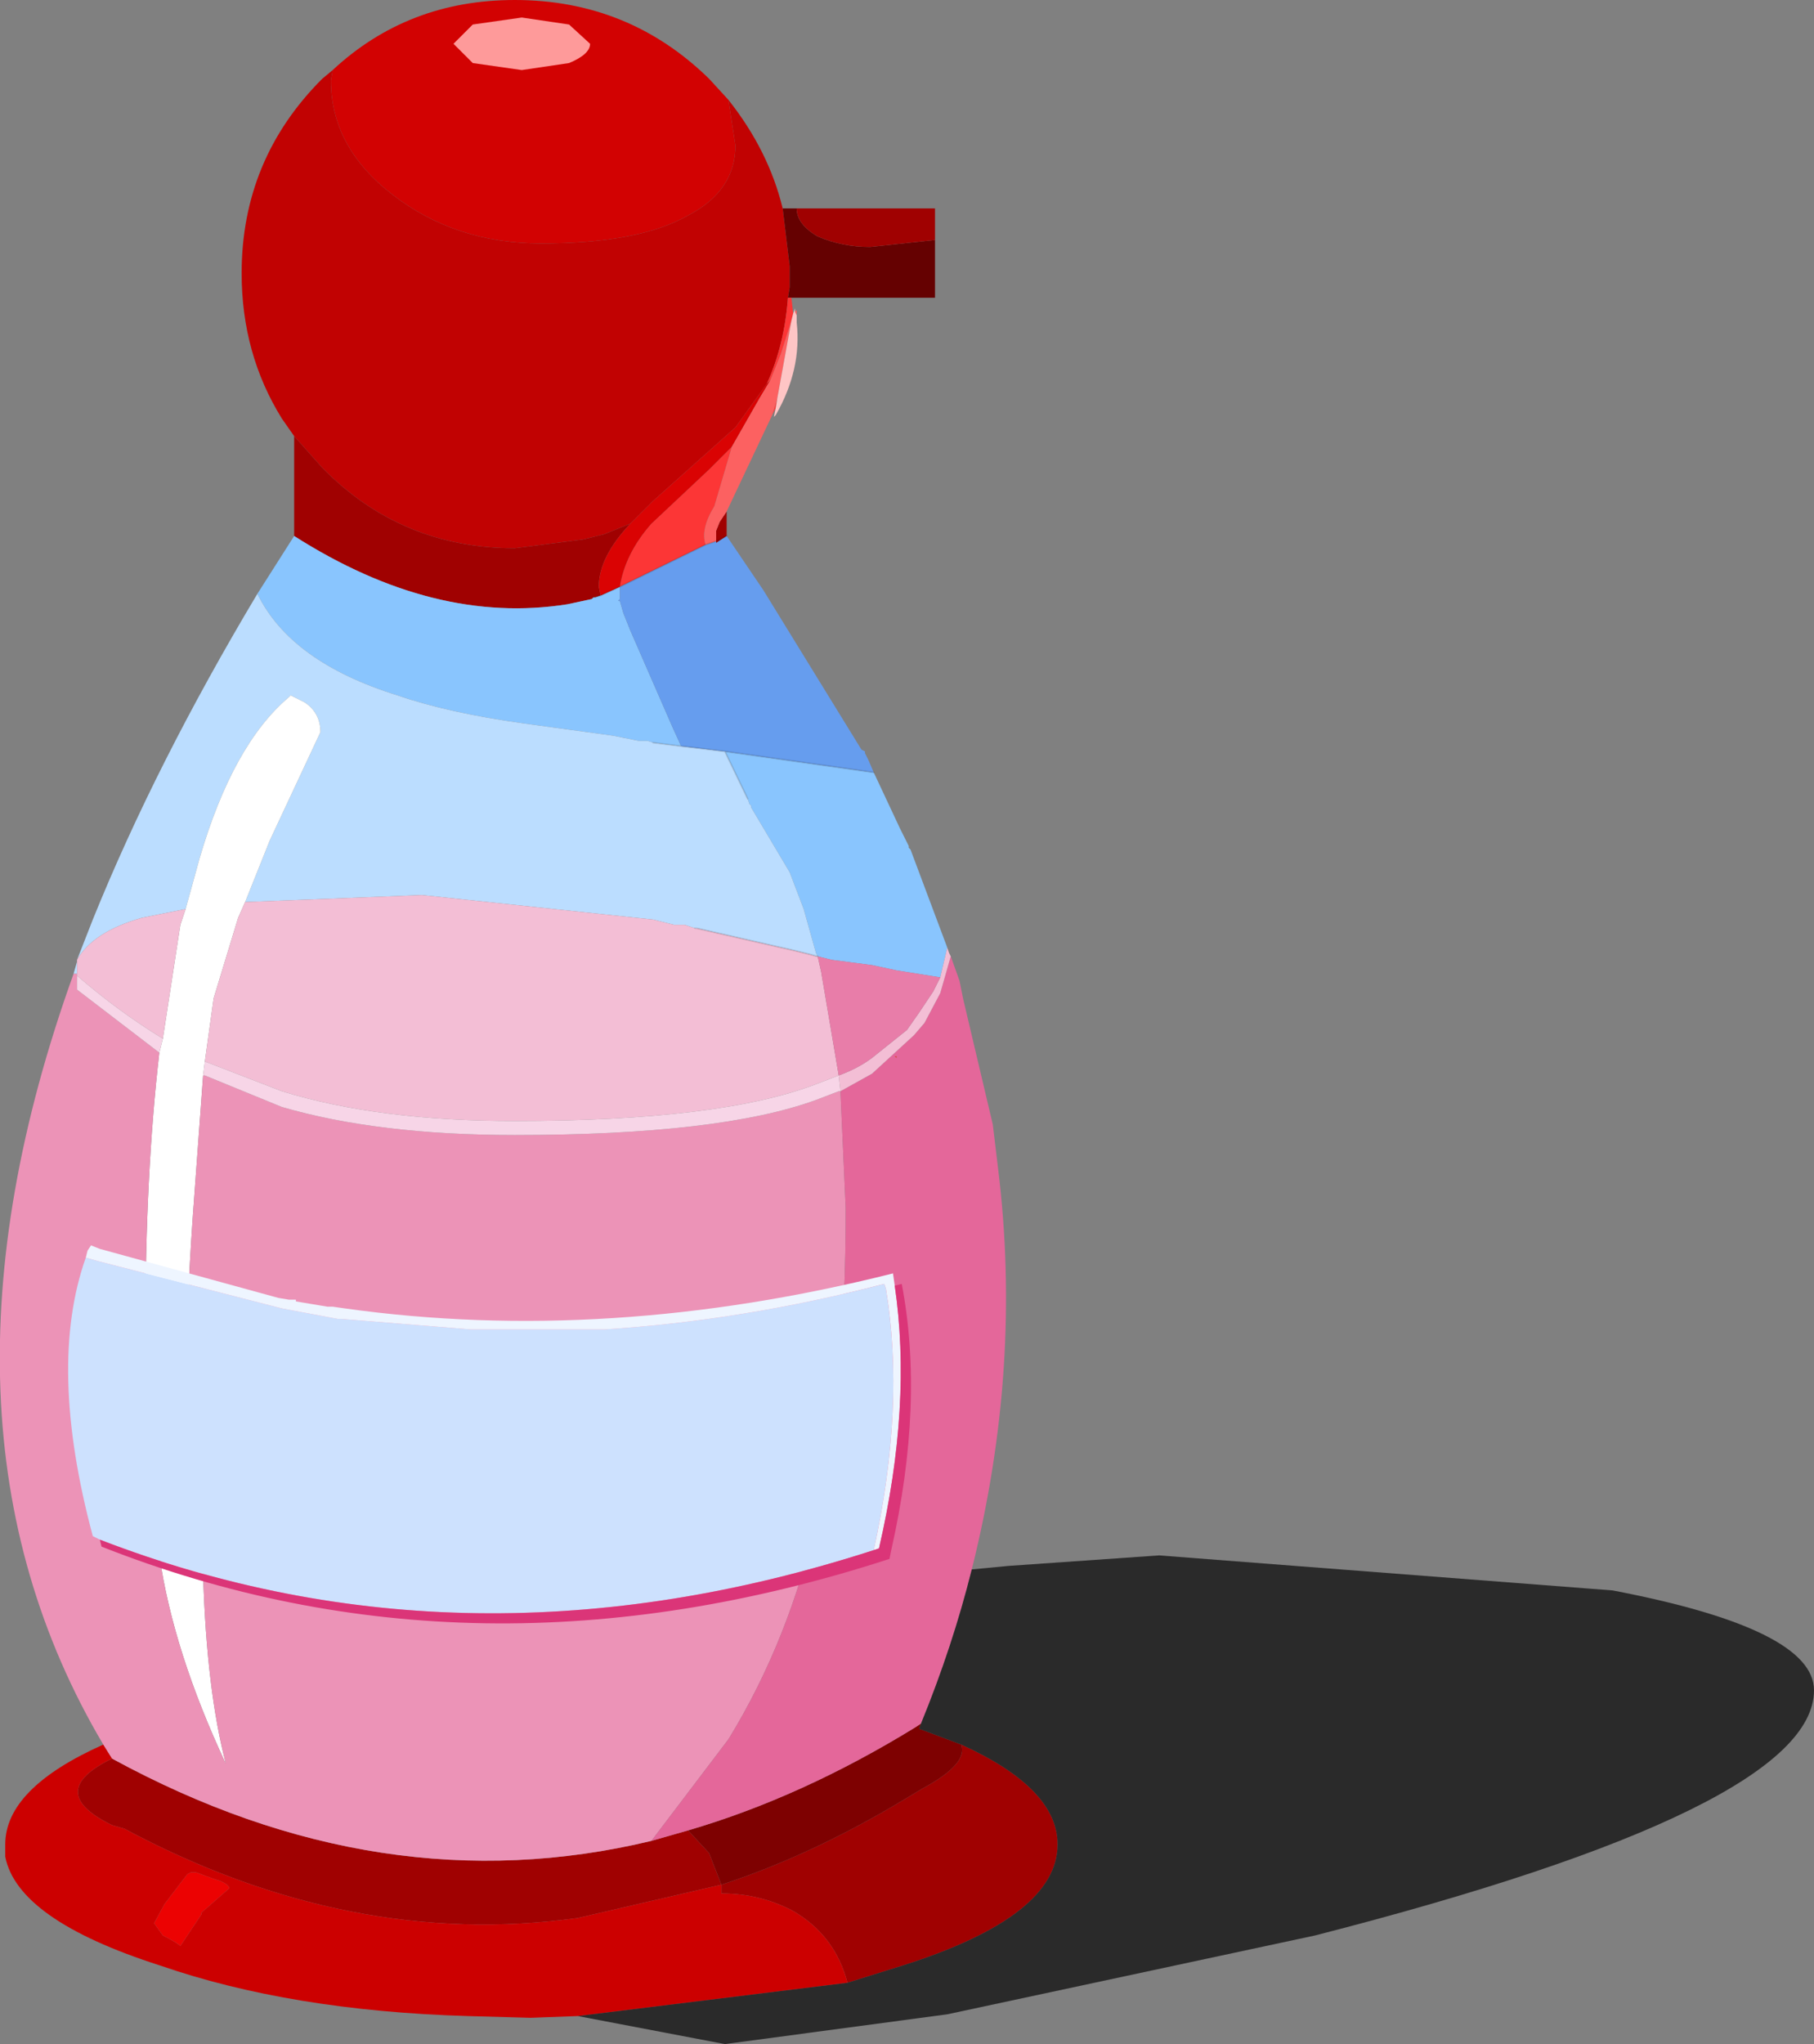 <?xml version="1.0" encoding="UTF-8" standalone="no"?>
<svg xmlns:xlink="http://www.w3.org/1999/xlink" height="58.35px" width="51.8px" xmlns="http://www.w3.org/2000/svg">
  <rect width="100%" height="100%" fill="#808080" stroke="none"/>
  <g transform="matrix(1.0, 0.0, 0.0, 1.0, 15.95, 33.15)">
    <path d="M-6.45 -31.15 Q-4.3 -33.15 -1.25 -33.15 2.0 -33.15 4.3 -30.9 L4.85 -30.3 5.05 -29.0 Q5.05 -27.7 3.7 -27.0 2.3 -26.2 -0.5 -26.2 -2.95 -26.2 -4.75 -27.6 -6.5 -28.95 -6.5 -30.85 L-6.45 -31.15" fill="#d20202" fill-rule="evenodd" stroke="none"/>
    <path d="M-7.55 -20.7 L-7.9 -21.2 Q-9.05 -23.05 -9.05 -25.35 -9.05 -28.6 -6.75 -30.9 L-6.45 -31.15 -6.5 -30.85 Q-6.5 -28.95 -4.75 -27.6 -2.95 -26.2 -0.5 -26.2 2.3 -26.2 3.7 -27.0 5.05 -27.7 5.05 -29.0 L4.85 -30.3 Q6.0 -28.85 6.4 -27.2 L6.6 -25.55 6.6 -25.35 6.6 -25.05 6.6 -24.95 6.55 -24.65 Q6.45 -23.3 5.95 -22.2 L5.05 -20.95 2.7 -18.85 2.05 -18.2 1.3 -17.9 0.7 -17.75 -1.25 -17.5 Q-4.5 -17.5 -6.75 -19.8 L-7.55 -20.7" fill="#c10202" fill-rule="evenodd" stroke="none"/>
    <path d="M10.75 -26.3 L10.75 -24.65 6.65 -24.65 6.55 -24.65 6.6 -24.95 6.6 -25.05 6.6 -25.35 6.6 -25.55 6.4 -27.2 6.8 -27.2 Q6.8 -26.75 7.4 -26.4 8.1 -26.1 8.9 -26.1 L10.75 -26.3" fill="#650101" fill-rule="evenodd" stroke="none"/>
    <path d="M6.8 -27.2 L10.75 -27.2 10.75 -26.3 8.9 -26.1 Q8.1 -26.1 7.4 -26.4 6.8 -26.75 6.8 -27.2 M4.8 -18.55 L4.8 -17.85 4.5 -17.7 4.8 -17.85 4.5 -17.65 4.5 -17.7 4.5 -18.0 4.6 -18.25 4.8 -18.55 M-7.55 -17.85 L-7.55 -20.7 -6.75 -19.8 Q-4.5 -17.5 -1.25 -17.5 L0.7 -17.75 1.3 -17.9 2.05 -18.2 Q1.15 -17.25 1.15 -16.4 L1.2 -16.15 1.05 -16.1 1.0 -16.1 0.95 -16.05 0.25 -15.9 Q-3.55 -15.3 -7.55 -17.85 M2.65 19.4 L3.7 19.1 4.3 19.75 4.65 20.65 0.55 21.6 Q-5.95 22.5 -12.4 19.05 L-12.75 18.95 Q-14.7 18.0 -12.75 17.05 -5.05 21.25 2.65 19.4 M4.65 20.65 Q7.25 19.8 9.9 18.2 L10.4 17.9 Q11.7 17.2 11.5 16.65 14.25 17.9 14.25 19.5 14.25 21.55 9.85 22.95 L8.25 23.45 Q7.9 22.1 6.7 21.4 5.75 20.9 4.65 20.9 L4.65 20.65 M1.2 -16.15 L1.05 -16.1 1.2 -16.15" fill="#a00101" fill-rule="evenodd" stroke="none"/>
    <path d="M9.0 -11.1 L9.75 -9.5 10.0 -9.0 10.0 -8.95 10.05 -8.9 10.2 -8.5 11.1 -6.1 10.9 -5.25 9.65 -5.45 8.95 -5.6 7.8 -5.75 7.4 -5.85 7.35 -5.95 7.0 -7.2 6.6 -8.25 5.5 -10.1 5.5 -10.15 5.45 -10.2 5.4 -10.35 4.75 -11.7 9.0 -11.1 M-8.6 -16.2 L-7.55 -17.85 Q-3.55 -15.3 0.25 -15.9 L0.95 -16.05 1.0 -16.1 1.05 -16.1 1.2 -16.15 1.75 -16.4 1.75 -16.05 1.7 -16.0 1.75 -16.0 1.85 -15.65 2.05 -15.15 3.25 -12.4 3.5 -11.85 2.7 -11.95 2.55 -12.0 2.3 -12.0 1.55 -12.15 -1.0 -12.5 Q-3.15 -12.8 -4.6 -13.3 -7.65 -14.25 -8.6 -16.2 M9.4 -7.85 L9.35 -7.8 9.4 -7.85" fill="#89c5fe" fill-rule="evenodd" stroke="none"/>
    <path d="M-13.85 -5.35 L-13.75 -5.7 -13.75 -5.35 -13.85 -5.35 M-13.75 -5.75 L-13.3 -6.9 Q-11.5 -11.35 -8.6 -16.2 -7.65 -14.25 -4.6 -13.3 -3.15 -12.8 -1.0 -12.5 L1.55 -12.15 2.3 -12.0 2.55 -12.0 2.7 -11.95 3.5 -11.85 4.75 -11.7 5.4 -10.35 5.45 -10.2 5.5 -10.15 5.5 -10.1 6.6 -8.25 7.0 -7.2 7.35 -5.95 7.4 -5.85 7.2 -5.9 7.4 -5.85 7.35 -5.85 7.2 -5.9 6.8 -6.0 3.95 -6.65 3.9 -6.65 3.6 -6.75 3.3 -6.75 2.7 -6.9 -3.9 -7.6 -8.95 -7.4 -8.25 -9.15 -6.8 -12.25 Q-6.8 -12.8 -7.25 -13.1 L-7.65 -13.3 -7.7 -13.25 Q-9.3 -11.9 -10.25 -8.65 L-10.65 -7.2 -11.9 -6.95 Q-13.3 -6.55 -13.75 -5.75" fill="#bbddff" fill-rule="evenodd" stroke="none"/>
    <path d="M-10.1 -2.85 L-10.15 -2.45 -10.45 1.65 Q-10.8 6.8 -10.5 8.85 L-10.15 11.8 Q-10.05 15.1 -9.5 17.2 -11.0 14.0 -11.4 11.25 -11.8 8.35 -11.8 4.8 -11.8 0.35 -11.4 -3.1 L-11.3 -3.5 -10.8 -6.75 -10.65 -7.2 -10.25 -8.65 Q-9.3 -11.9 -7.7 -13.25 L-7.65 -13.3 -7.25 -13.1 Q-6.8 -12.8 -6.8 -12.25 L-8.25 -9.15 -8.95 -7.4 -9.15 -6.95 -9.85 -4.65 -10.1 -2.85" fill="#ffffff" fill-rule="evenodd" stroke="none"/>
    <path d="M0.55 24.4 L-0.8 24.45 -2.6 24.4 Q-7.65 24.25 -11.4 22.95 -15.45 21.65 -15.8 19.85 L-15.8 19.5 Q-15.8 17.9 -13.0 16.65 L-12.75 17.05 Q-14.7 18.0 -12.75 18.95 L-12.4 19.05 Q-5.95 22.5 0.55 21.6 L4.65 20.65 4.65 20.9 Q5.75 20.9 6.7 21.4 7.9 22.1 8.25 23.45 L0.55 24.4 M-10.5 20.3 L-10.6 20.35 -11.25 21.2 -11.55 21.75 -11.3 22.1 Q-10.9 22.3 -10.8 22.4 L-10.2 21.5 -10.2 21.45 -9.4 20.75 Q-9.45 20.6 -9.8 20.5 L-10.35 20.3 -10.5 20.3" fill="#cc0000" fill-rule="evenodd" stroke="none"/>
    <path d="M-10.5 20.3 L-10.35 20.3 -9.8 20.5 Q-9.45 20.6 -9.4 20.75 L-10.2 21.45 -10.2 21.5 -10.8 22.4 Q-10.9 22.3 -11.3 22.1 L-11.55 21.75 -11.25 21.2 -10.6 20.35 -10.5 20.3" fill="#ec0202" fill-rule="evenodd" stroke="none"/>
    <path d="M3.7 19.1 Q6.95 18.15 10.2 16.15 L10.35 16.05 10.3 16.2 11.5 16.65 Q11.7 17.2 10.4 17.9 L9.9 18.2 Q7.25 19.8 4.65 20.65 L4.3 19.75 3.7 19.1" fill="#7e0101" fill-rule="evenodd" stroke="none"/>
    <path d="M-13.0 16.65 Q-18.45 7.45 -13.85 -5.35 L-13.75 -5.35 -13.75 -5.3 -13.75 -5.25 -13.75 -4.9 -11.4 -3.1 Q-11.8 0.35 -11.8 4.8 -11.8 8.35 -11.4 11.25 -11.0 14.0 -9.5 17.2 -10.05 15.1 -10.15 11.8 L-10.5 8.85 Q-10.8 6.8 -10.45 1.65 L-10.15 -2.45 -10.1 -2.45 -7.9 -1.55 Q-5.15 -0.75 -1.25 -0.75 4.6 -0.75 7.35 -1.75 L8.0 -2.0 8.05 -2.0 8.2 1.35 Q8.2 6.55 7.4 10.1 6.6 13.65 4.85 16.5 L2.65 19.4 Q-5.05 21.25 -12.75 17.05 L-13.0 16.65" fill="#ec93b7" fill-rule="evenodd" stroke="none"/>
    <path d="M11.2 -5.85 L11.45 -5.15 11.55 -4.65 12.4 -1.05 12.55 0.2 Q13.25 5.85 11.8 11.65 11.25 13.85 10.35 16.05 L10.2 16.15 Q6.95 18.15 3.7 19.1 L2.65 19.4 4.85 16.5 Q6.6 13.65 7.4 10.1 8.2 6.55 8.2 1.35 L8.05 -2.0 8.95 -2.5 10.15 -3.6 10.45 -3.95 10.9 -4.8 11.2 -5.85 M9.65 -2.95 L9.65 -3.0 9.6 -3.0 9.65 -2.95" fill="#e4679a" fill-rule="evenodd" stroke="none"/>
    <path d="M11.1 -6.1 L11.15 -5.95 11.2 -5.85 10.9 -4.8 10.45 -3.95 10.15 -3.6 8.95 -2.5 8.05 -2.0 8.0 -2.45 7.35 -2.2 Q4.6 -1.15 -1.25 -1.15 -5.15 -1.15 -7.9 -2.0 L-10.1 -2.85 -9.85 -4.65 -9.15 -6.95 -8.95 -7.4 -3.9 -7.6 2.7 -6.9 3.3 -6.75 3.6 -6.75 3.9 -6.65 3.95 -6.65 3.9 -6.65 3.95 -6.65 6.8 -6.0 7.2 -5.9 6.8 -6.0 7.2 -5.9 7.35 -5.85 7.4 -5.85 7.5 -5.4 8.0 -2.45 Q8.55 -2.65 8.95 -2.95 L9.95 -3.75 10.3 -4.25 10.7 -4.85 10.9 -5.25 11.1 -6.1 M-13.75 -5.7 L-13.75 -5.75 Q-13.3 -6.55 -11.9 -6.95 L-10.65 -7.2 -10.8 -6.75 -11.3 -3.5 Q-12.6 -4.3 -13.75 -5.3 L-13.75 -5.35 -13.75 -5.7" fill="#f3bed5" fill-rule="evenodd" stroke="none"/>
    <path d="M10.9 -5.25 L10.7 -4.85 10.3 -4.25 9.95 -3.75 8.95 -2.95 Q8.55 -2.65 8.0 -2.45 L7.5 -5.4 7.4 -5.85 7.8 -5.75 8.95 -5.6 9.65 -5.45 10.9 -5.25" fill="#e87da9" fill-rule="evenodd" stroke="none"/>
    <path d="M-10.1 -2.85 L-7.9 -2.0 Q-5.15 -1.15 -1.25 -1.15 4.6 -1.15 7.35 -2.2 L8.0 -2.45 8.05 -2.0 8.0 -2.0 7.35 -1.75 Q4.6 -0.75 -1.25 -0.75 -5.15 -0.75 -7.9 -1.55 L-10.1 -2.45 -10.15 -2.45 -10.1 -2.85 M-13.75 -5.3 Q-12.6 -4.3 -11.3 -3.5 L-11.4 -3.1 -13.75 -4.9 -13.75 -5.25 -13.75 -5.3" fill="#f7d5e7" fill-rule="evenodd" stroke="none"/>
    <path d="M6.65 -24.65 L6.7 -24.2 6.65 -24.0 6.35 -23.05 6.05 -22.3 5.95 -22.2 Q6.45 -23.3 6.55 -24.65 L6.65 -24.65 M6.2 -21.5 L6.1 -21.3 6.25 -21.8 6.2 -21.5 M9.65 -2.95 L9.6 -3.0 9.65 -3.0 9.65 -2.95 M1.75 -16.4 Q1.9 -17.35 2.65 -18.2 L4.3 -19.75 4.95 -20.4 4.45 -18.7 Q4.05 -18.05 4.2 -17.6 L1.75 -16.4 M6.3 -14.6 L6.3 -14.55 6.3 -14.6" fill="#fc3636" fill-rule="evenodd" stroke="none"/>
    <path d="M4.8 -17.85 L5.85 -16.3 8.65 -11.75 8.75 -11.7 8.75 -11.65 8.8 -11.55 8.85 -11.45 9.0 -11.1 4.75 -11.7 3.5 -11.85 3.25 -12.4 2.05 -15.15 1.85 -15.65 1.75 -16.0 1.7 -16.0 1.75 -16.05 1.75 -16.4 4.2 -17.6 4.5 -17.7 4.5 -17.65 4.8 -17.85 M5.5 -10.1 L5.5 -10.15 5.5 -10.1 M6.3 -14.6 L6.3 -14.55 6.3 -14.6" fill="#669dee" fill-rule="evenodd" stroke="none"/>
    <path d="M5.95 -22.2 L6.05 -22.3 5.75 -21.8 4.95 -20.4 4.3 -19.75 2.65 -18.2 Q1.9 -17.35 1.75 -16.4 L1.2 -16.15 1.15 -16.4 Q1.15 -17.25 2.05 -18.2 L2.7 -18.85 5.05 -20.95 5.95 -22.2" fill="#da0303" fill-rule="evenodd" stroke="none"/>
    <path d="M6.75 -24.25 L6.8 -24.3 6.8 -24.15 6.75 -24.25 M6.1 -21.3 L4.8 -18.55 4.6 -18.25 4.5 -18.0 4.5 -17.7 4.2 -17.6 Q4.05 -18.05 4.45 -18.7 L4.95 -20.4 5.75 -21.8 6.05 -22.3 6.35 -23.05 6.65 -24.0 6.25 -21.8 6.1 -21.3" fill="#fc6161" fill-rule="evenodd" stroke="none"/>
    <path d="M6.7 -24.2 L6.75 -24.35 6.75 -24.25 6.8 -24.15 6.8 -23.95 Q6.95 -22.6 6.2 -21.3 L6.15 -21.25 6.2 -21.5 6.25 -21.8 6.65 -24.0 6.7 -24.2 M9.4 -7.85 L9.35 -7.8 9.4 -7.85" fill="#fec5c5" fill-rule="evenodd" stroke="none"/>
    <path d="M11.8 11.65 L12.85 11.55 17.15 11.25 30.1 12.25 Q35.85 13.35 35.85 15.1 35.85 18.45 21.6 22.1 L11.1 24.35 4.75 25.2 0.55 24.4 8.25 23.45 9.85 22.95 Q14.25 21.55 14.25 19.5 14.25 17.9 11.5 16.65 L10.3 16.2 10.35 16.05 Q11.25 13.85 11.8 11.65" fill="#000000" fill-opacity="0.671" fill-rule="evenodd" stroke="none"/>
    <path d="M7.4 -5.85 L7.2 -5.9 6.8 -6.0 3.95 -6.65 3.9 -6.65 M5.4 -10.35 L4.75 -11.7 3.5 -11.85 2.7 -11.95 M1.0 -16.1 L1.05 -16.1 1.2 -16.15 1.75 -16.4 4.2 -17.6 4.5 -17.7 4.8 -17.85 M4.75 -11.7 L9.0 -11.1" fill="none" stroke="#000000" stroke-linecap="round" stroke-linejoin="round" stroke-opacity="0.102" stroke-width="0.05"/>
    <path d="M0.9 -31.9 Q0.9 -31.6 0.3 -31.35 L-1.05 -31.15 -2.45 -31.35 -3.0 -31.9 -2.45 -32.45 -1.05 -32.65 0.3 -32.45 0.9 -31.9" fill="#fe9a9a" fill-rule="evenodd" stroke="none"/>
    <path d="M-13.1 10.8 L-13.3 10.7 Q-14.6 5.85 -13.5 2.75 L-13.15 2.85 -7.9 4.2 -6.3 4.5 -6.2 4.5 -2.5 4.8 1.3 4.8 Q5.25 4.55 9.3 3.5 L9.35 3.65 Q9.9 7.0 9.0 11.1 -2.6 14.85 -13.1 10.8" fill="#cde1fe" fill-rule="evenodd" stroke="none"/>
    <path d="M-13.5 2.75 L-13.45 2.55 -13.35 2.4 -13.1 2.5 -8.0 3.9 -7.7 3.95 -7.5 3.95 -7.5 4.0 -6.6 4.15 -6.45 4.15 -6.1 4.2 Q1.4 5.25 9.55 3.2 L9.6 3.55 Q10.1 6.95 9.15 11.05 L9.0 11.1 Q9.9 7.0 9.35 3.65 L9.3 3.5 Q5.25 4.55 1.3 4.8 L-2.5 4.8 -6.2 4.5 -6.3 4.5 -7.9 4.2 -13.15 2.85 -13.5 2.75" fill="#eef5ff" fill-rule="evenodd" stroke="none"/>
    <path d="M9.6 3.55 L9.8 3.5 Q10.45 6.9 9.5 11.1 L9.45 11.35 Q-2.4 15.2 -13.05 11.0 L-13.1 10.8 Q-2.6 14.85 9.0 11.1 L9.15 11.05 Q10.1 6.95 9.6 3.55" fill="#db3578" fill-rule="evenodd" stroke="none"/>
  </g>
</svg>
